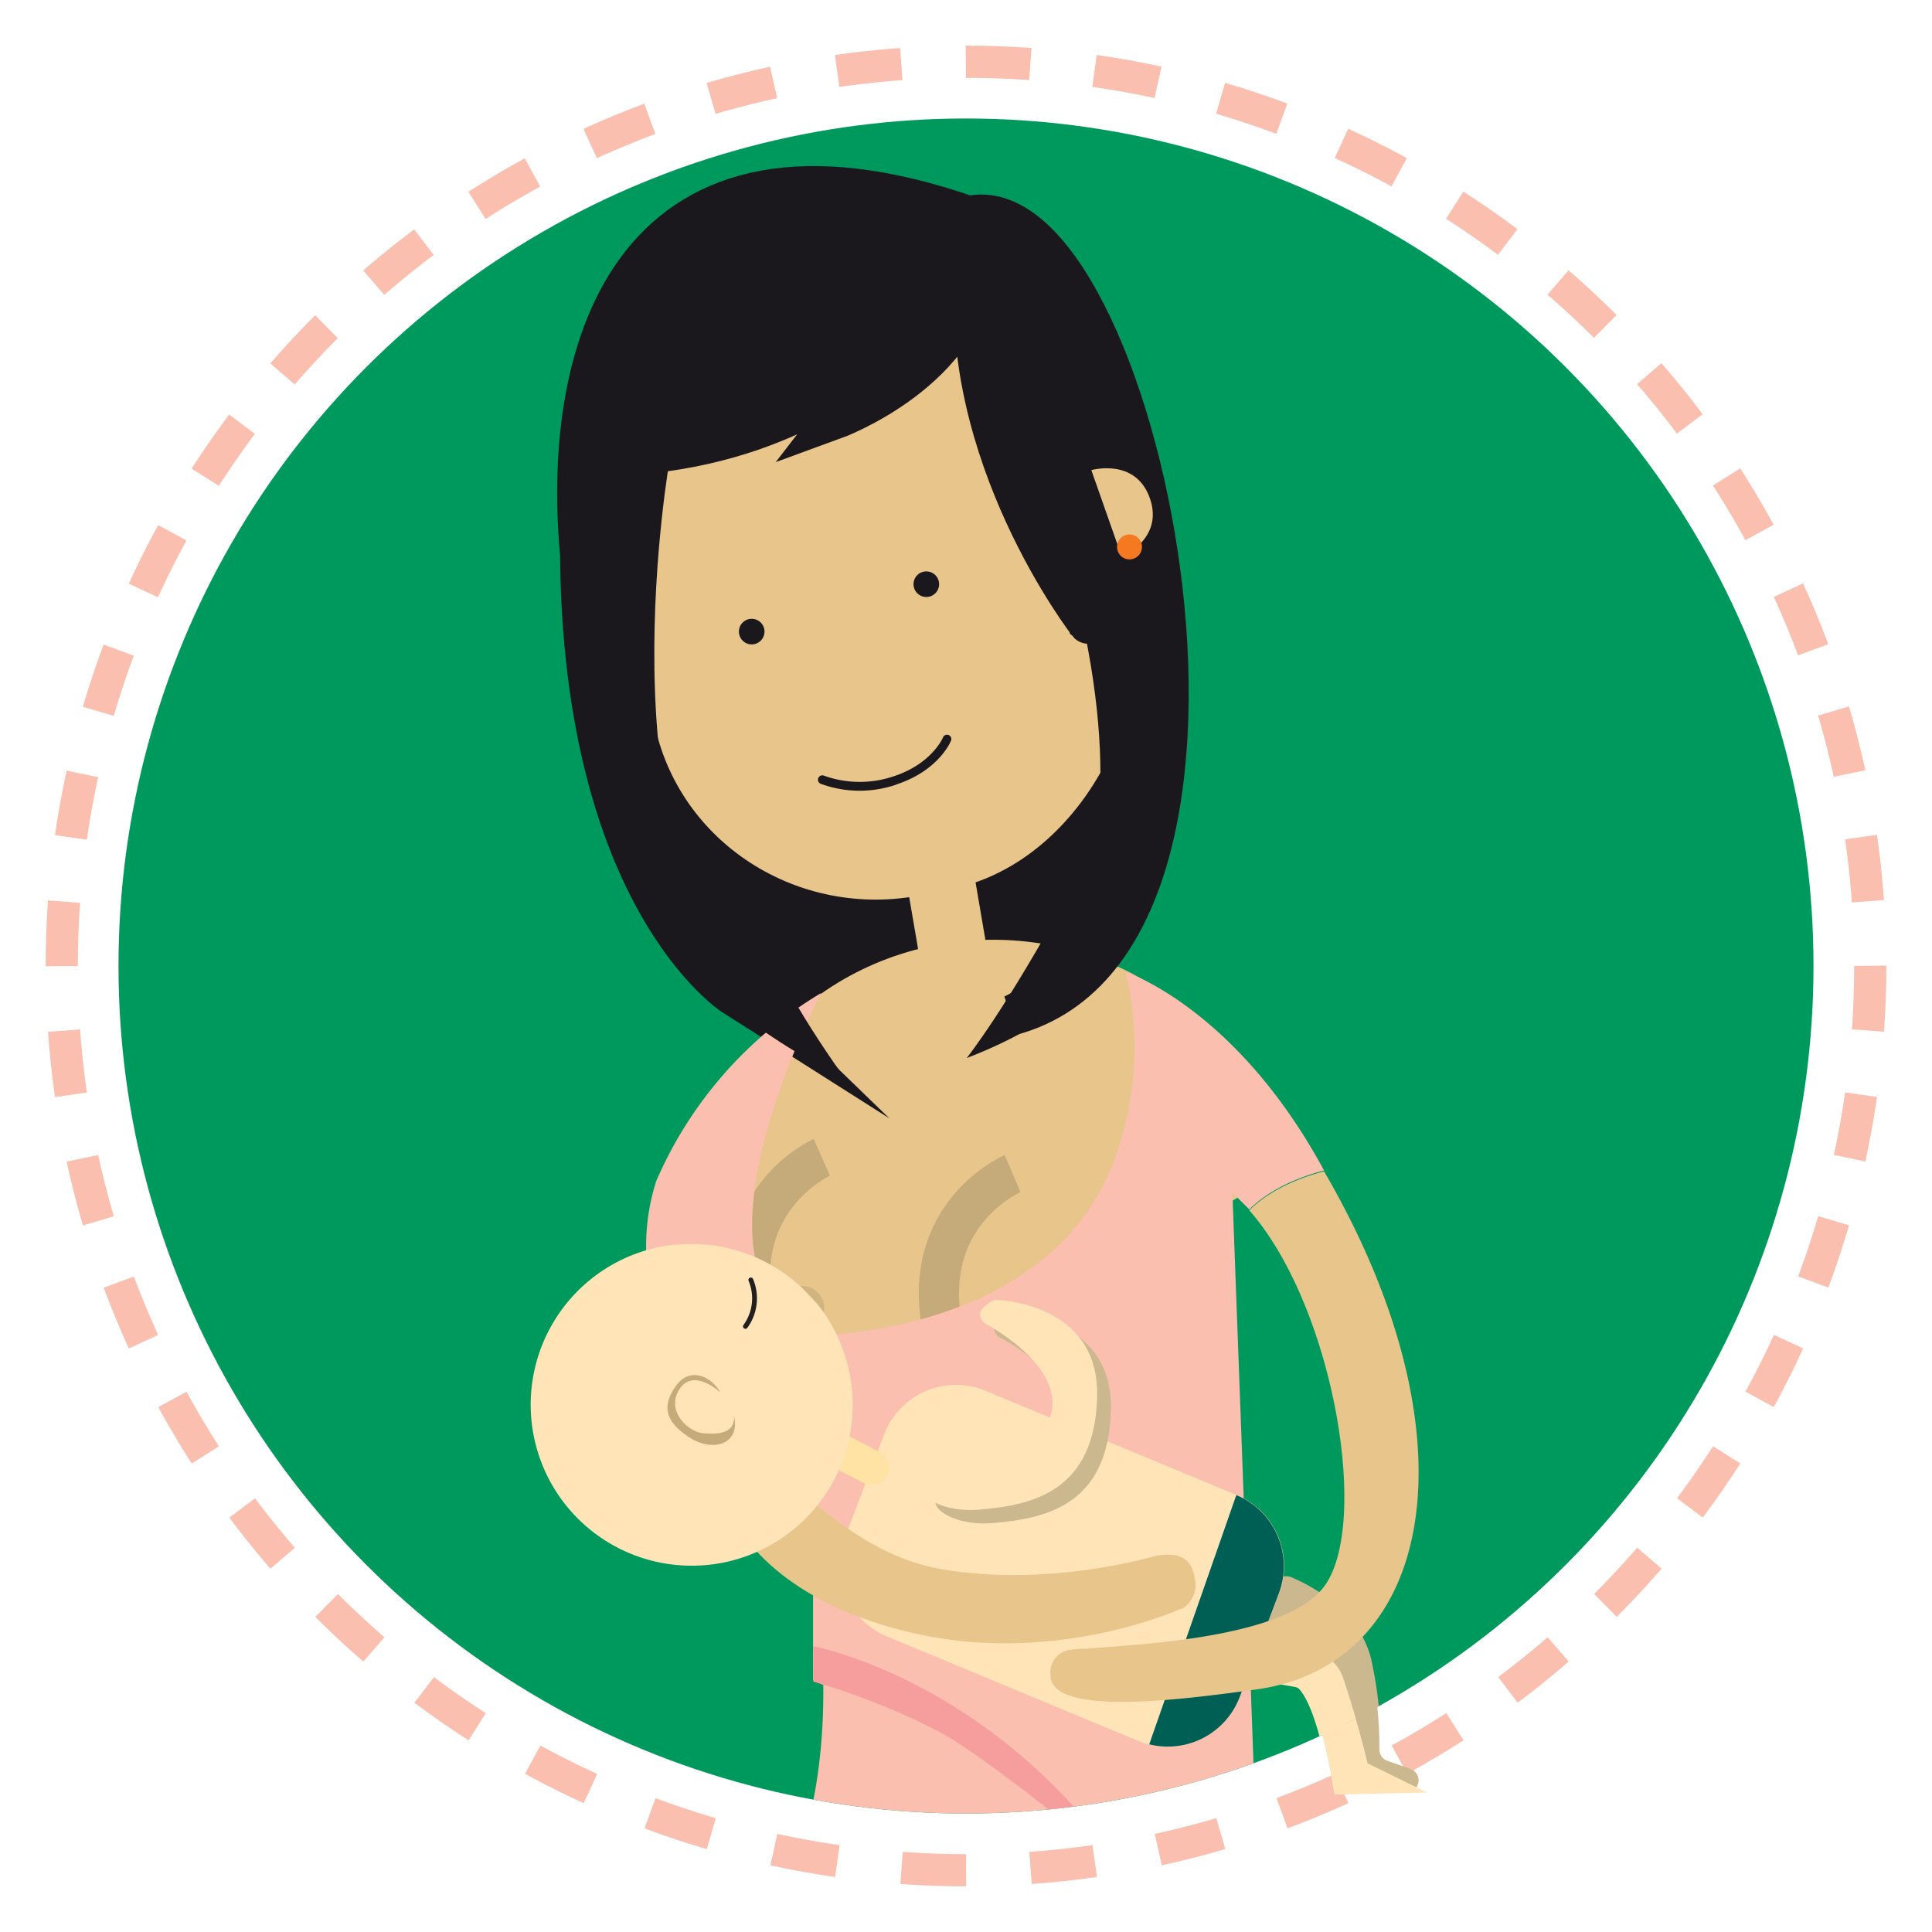 <svg id="Layer_1" data-name="Layer 1" xmlns="http://www.w3.org/2000/svg" xmlns:xlink="http://www.w3.org/1999/xlink" viewBox="0 0 240 240"><defs><style>.cls-1,.cls-17,.cls-2,.cls-9{fill:none;}.cls-2{stroke:#fabfae;stroke-width:4px;stroke-dasharray:8.02 8.02;}.cls-2,.cls-7,.cls-9{stroke-miterlimit:10;}.cls-3{fill:#00995d;}.cls-4{fill:#ccb88f;}.cls-5{fill:#ffe4b8;}.cls-6{clip-path:url(#clip-path);}.cls-11,.cls-7{fill:#1b181d;}.cls-7{stroke:#1b181d;}.cls-7,.cls-9{stroke-width:5px;}.cls-8{fill:#e7c58b;}.cls-9{stroke:#c6ab7a;}.cls-10{fill:#fabfae;}.cls-12{fill:#ffe3a5;}.cls-13{fill:#f69d9e;}.cls-14{fill:#005f55;}.cls-15,.cls-16{fill:#c6ab7a;}.cls-15{opacity:0.64;}.cls-17{stroke:#231f20;stroke-linecap:round;stroke-linejoin:round;stroke-width:0.6px;}.cls-18{fill:#f47920;}</style><clipPath id="clip-path"><circle class="cls-1" cx="120" cy="120" r="105.28"/></clipPath></defs><title>Nutrição da lactante</title><circle class="cls-2" cx="120" cy="120" r="112.33"/><circle class="cls-3" cx="120" cy="120" r="105.28"/><path class="cls-4" d="M159.22,198.14a1.5,1.5,0,0,1,1.91-.65c2.55,1.1,8.13,4.12,9.22,9.87a46.1,46.1,0,0,1,1,9.92,1.5,1.5,0,0,0,1,1.46l2.86,1a1.5,1.5,0,0,1,.37,2.65h0a1.5,1.5,0,0,1-1.22.23l-4.73-1.16a1.5,1.5,0,0,1-1.12-1.2c-.47-2.71-1.95-10.24-3.86-11.09a71.49,71.49,0,0,0-8.08-2.38,1.5,1.5,0,0,1-.94-2.18Z"/><path class="cls-5" d="M155.77,204s9.59,0,11.27,5.05,2.85,10,2.85,10l7.38,3.62-11.53.26s-1.69-12.57-4.79-13.35a41,41,0,0,0-7.9-.78s.13-4.92,2.72-4.79"/><g class="cls-6"><path class="cls-7" d="M80,83.6s-2.18,50.24,33.89,42.18,29.95-55.95,29.95-55.95Z"/><path class="cls-8" d="M87.51,150.8c7.6,50.08,22.34,23.87,68.68-3.49,1.28-.76,2.87,0,2.64-1.5-2.54-16.44-17.45-29.07-35.47-29.07-19.8,0-35.85,15.25-35.85,34.06"/><path class="cls-9" d="M125.79,145.79s-12.41,5.28-8.33,20.85"/><path class="cls-4" d="M158.38,196.64a1.63,1.63,0,0,1,2.07-.7c2.77,1.19,8.82,4.47,10,10.72a50,50,0,0,1,1.07,10.77,1.62,1.62,0,0,0,1.1,1.59l3.1,1.07a1.63,1.63,0,0,1,.4,2.88h0a1.63,1.63,0,0,1-1.32.25L169.67,222a1.63,1.63,0,0,1-1.22-1.3c-.51-2.94-2.11-11.11-4.18-12a77.58,77.58,0,0,0-8.77-2.59,1.63,1.63,0,0,1-1-2.37Z"/><path class="cls-10" d="M95.73,238s6.75-9.28,6.54-28.68l-1.27-.64V165.88s29.65.15,37.54-22.15a40.13,40.13,0,0,0,1.27-23s13.71,4.43,24.67,24.67c-6.54,1.69-9.28,4.85-9.28,4.85l-2.11-2.11,2,53.9c-9.28,2.47-21.45,2.46-22.63,3-1.69.84.42,5.27.42,5.27a120.19,120.19,0,0,0,22.42-2.69l1.41,38.75s1.05,6.54-5.27,6.54L103.53,254a3.68,3.68,0,0,1-1.48-5.06,49.78,49.78,0,0,0-6.33-11"/><path class="cls-5" d="M141.63,216.36A9.57,9.57,0,0,0,154,210.81l4.89-12.87a9.56,9.56,0,0,0-5.55-12.34l-31.18-12.94a9.57,9.57,0,0,0-12.34,5.54l-4.89,12.87a9.57,9.57,0,0,0,5.55,12.34Z"/><path class="cls-4" d="M123.92,166s9.42,4.5,7.73,10.68-6.75,8.58-12.52,8.58-2.39,4.5,4.22,3.94S137.7,187,138,175.16s-12.65-12-12.65-12-3,1.12-1.41,2.81"/><path class="cls-5" d="M122.23,164.33s10,5.15,8.33,11.34-7.35,7.92-13.11,7.92-2.39,4.5,4.22,3.94,14.34-2.25,14.62-14.06-12.66-12-12.66-12-3,1.12-1.41,2.81"/><path class="cls-5" d="M154.64,203s10.4,0,12.23,5.49S170,219.33,170,219.33l8,3.93-12.51.28s-1.83-13.64-5.2-14.48a44.49,44.49,0,0,0-8.58-.84s.14-5.34,3-5.2"/><path class="cls-8" d="M143.51,193.28s-13.16,4-26.65,1.63c-6.16-1.09-11.11-4.33-16.86-9.09-6.54-1.48-8.06,4.11-8.06,4.11s4.64,9.28,22.14,13.08,32.73-3.21,32.73-3.21c-.91.54,2.44-.67,1.55-4-.44-2.44-2.21-3-4.85-2.52"/><path class="cls-8" d="M81.26,89.74c3,14.93,17.92,24.53,33.32,21.43l3.54-.72c15.39-3.1,25.54-21.45,22.53-36.38l-6.7-29c-3-14.93-17.92-24.53-33.31-21.43l-3.55.71C81.7,27.44,71.66,42.06,74.67,57Z"/><path class="cls-8" d="M114,117.6a4.22,4.22,0,1,0,8.31-1.42l-1.42-8.32a4.22,4.22,0,0,0-8.32,1.42Z"/><path class="cls-11" d="M111.33,97.47a14,14,0,0,1-9.39-.11.53.53,0,0,1,.43-1,13.11,13.11,0,0,0,8.63.08c4.76-1.55,6.13-4.8,6.14-4.83a.53.53,0,0,1,1,.4c-.06.15-1.55,3.73-6.8,5.44"/><path class="cls-7" d="M121.21,32.51c-.92,13.54-17.62,19.61-17.62,19.61l6.2-8.05s-9.93,10.16-29,12.22c0,0-8.79,48.86,10.4,67.44,0,0-18.79-11.92-19.12-54.94-2.42-26,6.75-56.36,48.28-41.94,20.68-4.91,41,89.73,5.31,99.27,0,0,23.17-8.88,8.89-58.85l-4.63-13.8,5.27,24S118.81,56.4,121.21,32.51Z"/><circle class="cls-11" cx="93.38" cy="78.46" r="1.59"/><circle class="cls-11" cx="115.07" cy="72.57" r="1.59"/><path class="cls-8" d="M139.35,69.16s5.27-2.2,3.49-7.27-7.27-3.49-7.27-3.49Z"/><path class="cls-9" d="M102.09,143.77s-12.34,5.46-8,21"/><path class="cls-10" d="M102,123.36s-22.27,42.36,5,42.88l1.16,18.2-18.88-6.28s-13.06-15-7.75-31.47A50.57,50.57,0,0,1,102,123.36Z"/><path class="cls-12" d="M107.3,184.24a2.16,2.16,0,0,0,2-3.84l-3.83-2a2.16,2.16,0,1,0-2,3.83Z"/><path class="cls-13" d="M139.6,232.31s-15.82-13.18-22.57-17a86.6,86.6,0,0,0-16-6.41V204.5s22.35,4.19,38.59,27.81"/><path class="cls-14" d="M153.58,185.72a9.56,9.56,0,0,1,5.28,12.22L154,210.81a9.56,9.56,0,0,1-11.24,5.88Z"/><circle class="cls-15" cx="99.64" cy="162.5" r="2.75"/><path class="cls-5" d="M83.87,154.64A20,20,0,0,1,99.65,160s1.67,1.71,2,2.14a20,20,0,1,1-17.74-7.54"/><path class="cls-16" d="M89.51,173s-3.32-3.15-5.09-.45,1.07,5.3,2.83,5.48,4.1.13,3.93-2.13c.83,3.52-2.66,4.59-5.63,2.61s-3.33-3.87-1.6-6.33,4.44-1.23,5.55.83"/><path class="cls-17" d="M92.6,164.77a5.92,5.92,0,0,0,.67-5.77"/><circle class="cls-18" cx="140.31" cy="67.94" r="1.55"/><path class="cls-8" d="M130.49,208a2.8,2.8,0,0,1,1.94-2.93,1.7,1.7,0,0,1,.31-.1l.12,0,.41-.07.15,0,.66-.08.44,0,.31,0c6.59-.56,24.31-1.27,29.44-7.46,6.11-7.38,1.48-35-9.07-47,0,0,2.74-3.16,9.28-4.85,19.15,32.85,13.83,61.24-8.36,64.35-9.89,1.38-25.51,3.33-25.63-1.73"/></g><path class="cls-11" d="M79.86,109.82s.34,11.54,25.25,24.33c0,0-9.87-13.21-12.62-23.56Z"/><path class="cls-11" d="M141.15,110.81s-.21,12.65-21.06,20.62c0,0,4.91-6.13,12.88-20.85"/></svg>